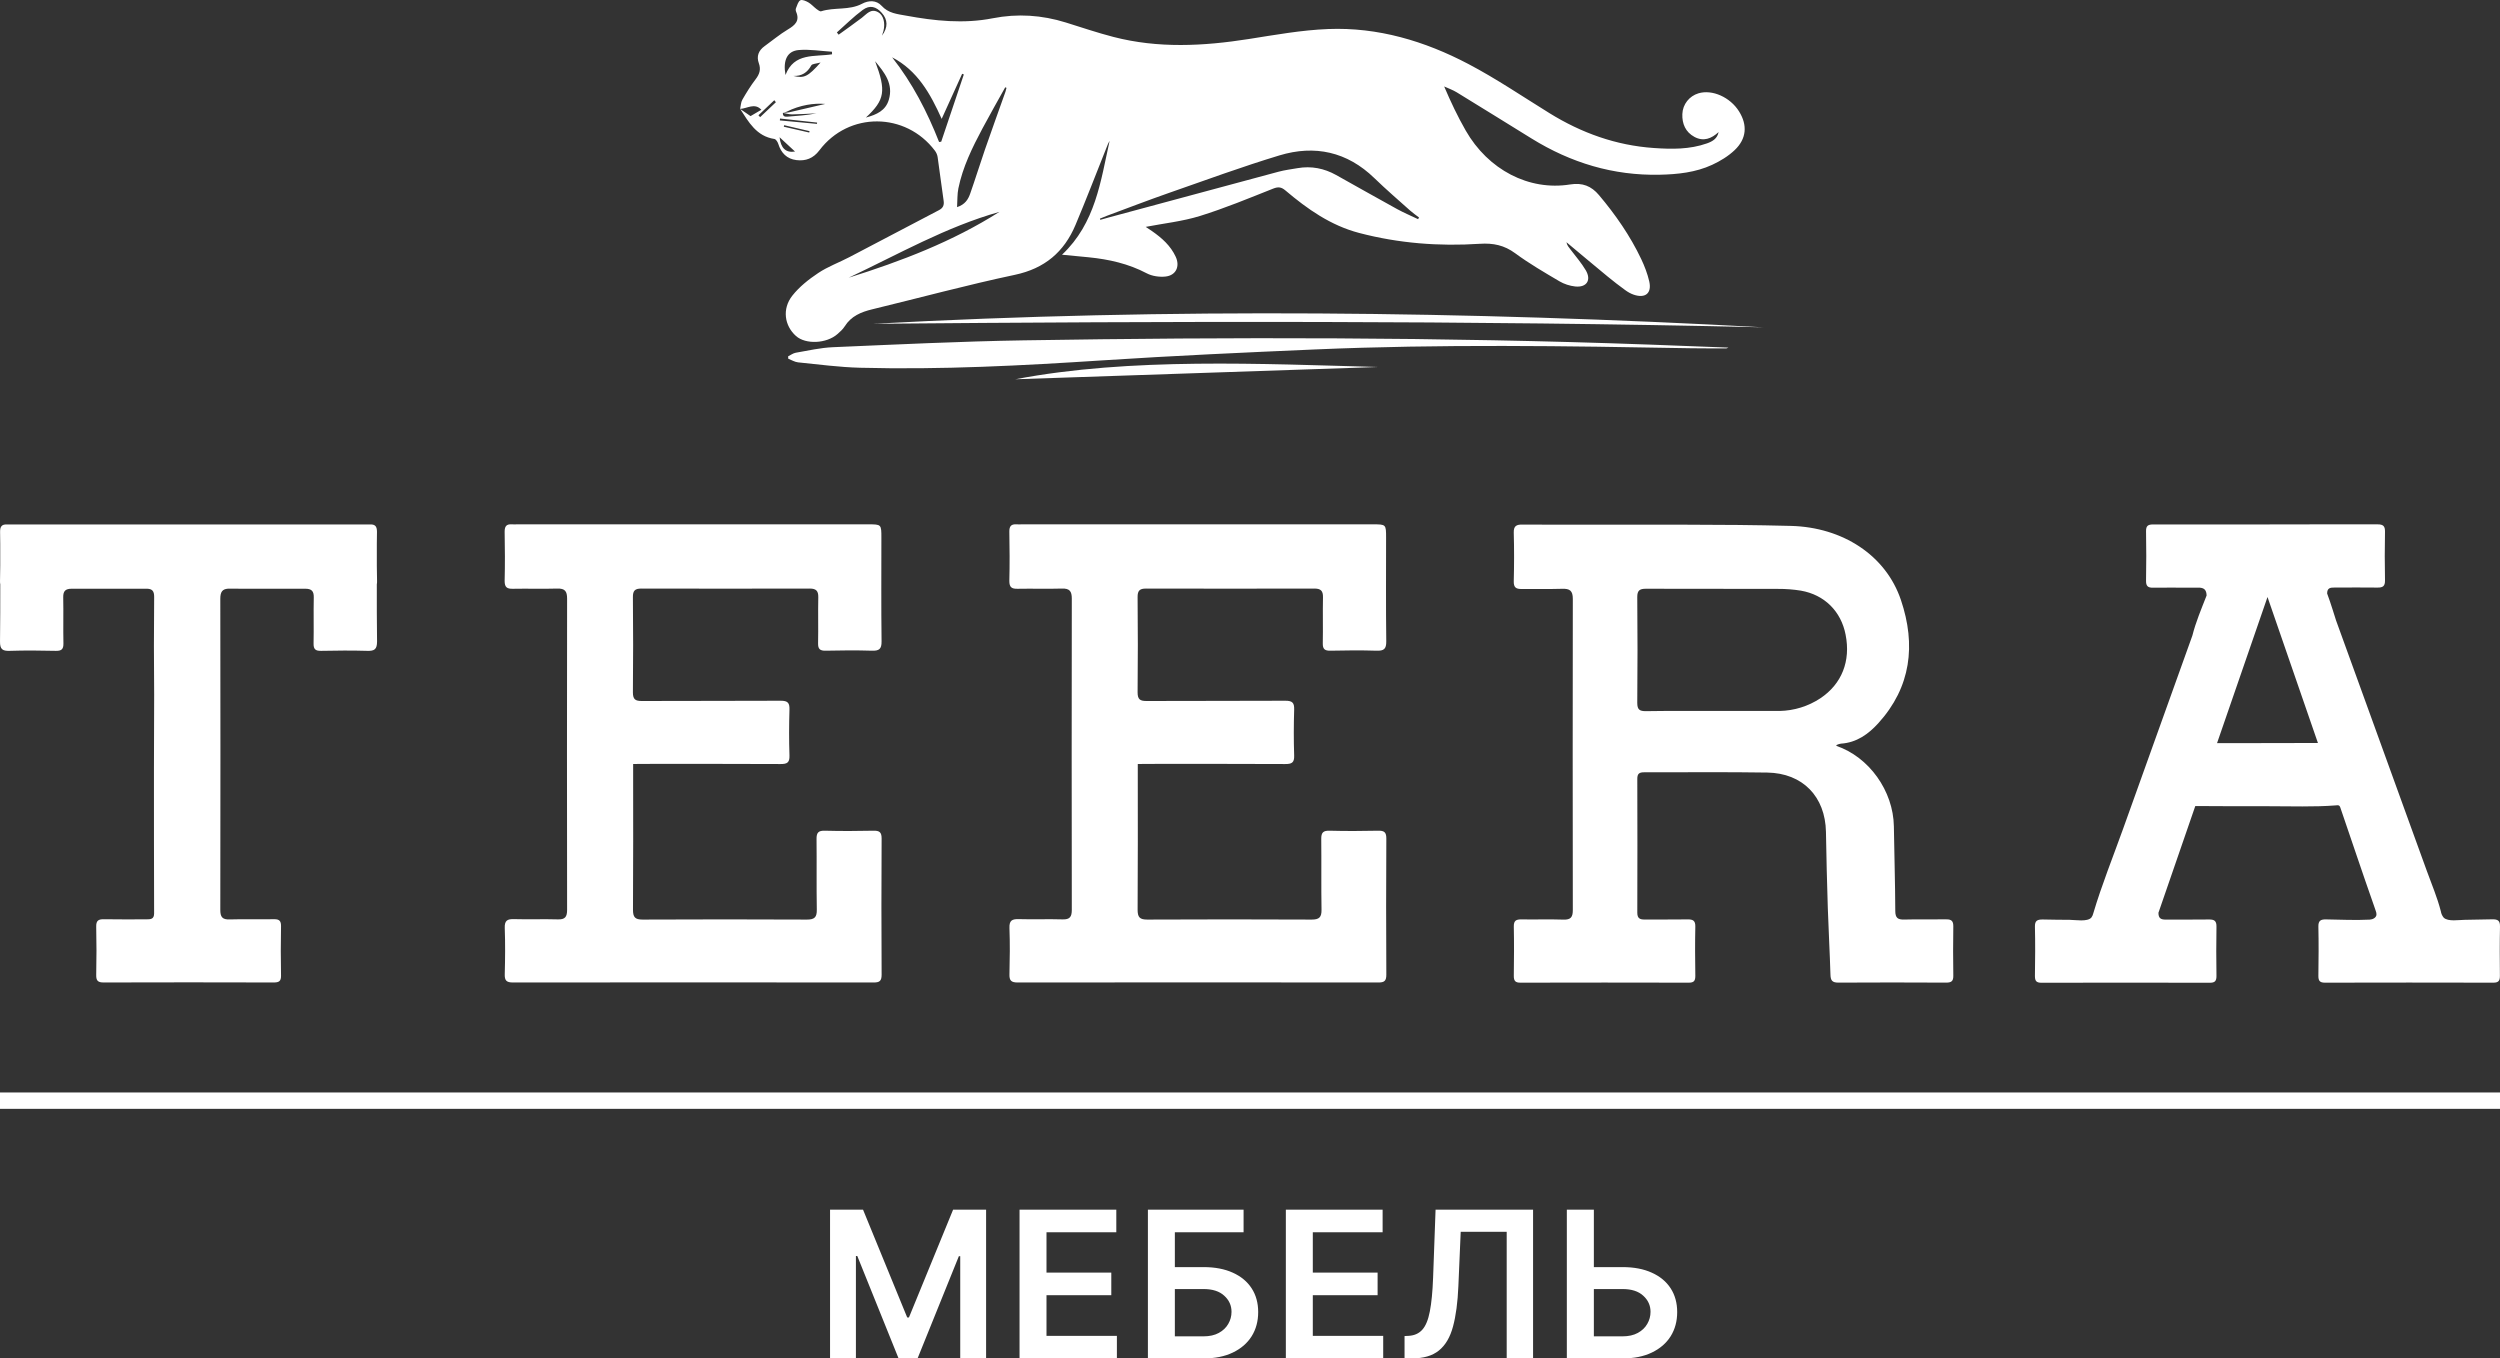 <?xml version="1.0" encoding="UTF-8"?> <svg xmlns="http://www.w3.org/2000/svg" width="611" height="332" viewBox="0 0 611 332" fill="none"><rect x="0" y="0" width="611" height="332" fill="#333333" stroke="none"/><path d="M448.761 182.275C456.796 184.991 462.73 193.299 462.862 201.96C462.967 208.846 463.176 215.732 463.208 222.617C463.208 224.333 463.81 224.787 465.421 224.738C468.832 224.646 472.251 224.738 475.657 224.69C476.971 224.666 477.409 225.136 477.389 226.434C477.329 230.451 477.321 234.468 477.389 238.486C477.413 239.86 476.851 240.157 475.597 240.153C466.835 240.113 458.07 240.093 449.304 240.153C447.749 240.153 447.404 239.598 447.363 238.18C447.207 232.773 446.893 227.366 446.717 221.954C446.518 215.741 446.367 209.525 446.263 203.306C446.102 194.709 440.602 188.96 431.925 188.815C421.882 188.643 411.838 188.779 401.815 188.747C400.634 188.747 400.152 189.089 400.156 190.354C400.191 201.257 400.191 212.159 400.156 223.059C400.156 224.453 400.783 224.746 401.984 224.734C405.463 224.698 408.946 224.766 412.429 224.702C413.734 224.682 414.369 224.971 414.337 226.466C414.249 230.483 414.277 234.5 414.337 238.518C414.337 239.703 414 240.169 412.73 240.165C399.015 240.13 385.298 240.13 371.581 240.165C370.327 240.165 369.974 239.711 369.974 238.518C370.026 234.5 370.058 230.483 369.974 226.466C369.942 224.963 370.576 224.678 371.878 224.702C375.289 224.758 378.707 224.638 382.114 224.754C383.914 224.815 384.4 224.128 384.396 222.416C384.356 197.067 384.356 171.718 384.396 146.368C384.396 144.36 383.653 143.842 381.805 143.902C378.531 144.006 375.248 143.902 371.97 143.95C370.556 143.982 369.925 143.629 369.962 142.05C370.062 138.109 370.074 134.156 369.962 130.215C369.909 128.527 370.629 128.178 372.091 128.206C376.707 128.258 381.331 128.206 385.943 128.226C403.217 128.29 420.471 128.082 437.726 128.532C450.28 128.857 460.898 135.662 464.598 146.674C468.27 157.589 467.088 167.925 459.042 176.772C456.631 179.419 453.747 181.5 449.939 181.745C449.606 181.79 449.283 181.885 448.978 182.026C448.898 182.026 448.846 182.175 448.761 182.275ZM418.877 173.759H434.319C434.516 173.759 434.721 173.759 434.918 173.759C438.476 173.695 441.942 172.618 444.909 170.653C450.131 167.162 452.345 161.574 451.067 155.126C449.967 149.406 445.893 145.352 440.124 144.352C438.277 144.055 436.407 143.913 434.536 143.926C423.774 143.89 413.011 143.926 402.249 143.89C400.762 143.89 400.132 144.291 400.148 145.935C400.228 154.556 400.228 163.177 400.148 171.798C400.148 173.453 400.734 173.807 402.241 173.807C407.785 173.718 413.337 173.763 418.889 173.759H418.877Z" fill="white"></path><path d="M154.741 186.723V189.024C154.741 200.128 154.782 211.232 154.701 222.336C154.701 224.176 155.211 224.746 157.063 224.746C170.455 224.68 183.839 224.68 197.217 224.746C199.061 224.746 199.655 224.184 199.627 222.336C199.531 216.587 199.627 210.83 199.563 205.062C199.539 203.479 200.025 202.981 201.616 203.025C205.561 203.129 209.514 203.113 213.459 203.025C214.897 202.997 215.467 203.342 215.467 204.909C215.403 216.013 215.403 227.118 215.467 238.225C215.467 239.763 214.961 240.125 213.503 240.121C184.123 240.086 154.745 240.086 125.371 240.121C123.764 240.121 123.31 239.631 123.362 238.068C123.459 234.324 123.499 230.572 123.362 226.819C123.29 224.947 124.005 224.582 125.676 224.634C129.219 224.742 132.775 224.586 136.318 224.698C138.114 224.759 138.6 224.08 138.6 222.364C138.56 197.01 138.56 171.656 138.6 146.304C138.6 144.505 138.078 143.789 136.189 143.846C132.574 143.954 128.958 143.826 125.343 143.898C123.908 143.926 123.334 143.54 123.334 141.986C123.434 137.968 123.41 133.951 123.334 129.934C123.334 128.632 123.772 128.062 125.065 128.15C125.531 128.178 126.002 128.15 126.472 128.15H212.197C215.411 128.15 215.411 128.15 215.411 131.44C215.411 139.877 215.347 148.313 215.455 156.725C215.483 158.649 214.853 159.091 213.045 159.031C209.305 158.911 205.553 158.943 201.796 159.031C200.41 159.059 199.908 158.629 199.94 157.215C200.017 153.471 199.908 149.723 199.989 145.967C200.021 144.396 199.442 143.842 197.892 143.846C184.171 143.878 170.452 143.878 156.734 143.846C155.191 143.846 154.665 144.348 154.681 145.943C154.759 153.71 154.759 161.468 154.681 169.219C154.681 170.955 155.292 171.332 156.887 171.324C168.195 171.272 179.508 171.324 190.817 171.26C192.496 171.26 192.998 171.754 192.946 173.413C192.834 177.157 192.818 180.909 192.946 184.662C193.01 186.433 192.315 186.739 190.737 186.731C179.629 186.67 168.521 186.698 157.393 186.698L154.741 186.723Z" fill="white"></path><path d="M74.588 143.886C76.135 143.886 76.717 144.436 76.685 146.007C76.605 149.751 76.713 153.499 76.637 157.256C76.605 158.674 77.107 159.1 78.493 159.067C82.241 158.991 85.989 158.955 89.741 159.067C91.529 159.128 92.152 158.686 92.152 156.761C92.092 152.117 92.084 147.473 92.092 142.833C92.143 142.561 92.163 142.283 92.152 142.006C92.12 140.756 92.108 139.507 92.096 138.258C92.096 136.479 92.096 134.7 92.096 132.919C92.096 131.934 92.12 130.95 92.132 129.966C92.132 128.668 91.694 128.098 90.4 128.182C90.3 128.182 90.195 128.182 90.095 128.182C89.786 128.182 89.432 128.182 89.026 128.182H3.16C3.16 128.182 2.357 128.182 2.063 128.182C1.959 128.182 1.859 128.182 1.754 128.182C0.461 128.098 0.003 128.668 0.023 129.966C0.039 130.949 0.051 131.933 0.059 132.919C0.059 134.697 0.059 136.477 0.059 138.258C0.059 139.507 0.035 140.756 0.003 142.006C-0.008 142.283 0.014 142.561 0.067 142.833C0.067 147.473 0.067 152.117 0.003 156.761C-0.022 158.686 0.605 159.128 2.393 159.067C6.137 158.943 9.889 158.979 13.641 159.067C15.031 159.1 15.53 158.666 15.501 157.256C15.425 153.511 15.53 149.763 15.453 146.007C15.417 144.436 16 143.882 17.55 143.886H34.423H36.03C37.191 143.954 37.693 144.436 37.677 145.915C37.593 153.873 37.605 161.835 37.677 169.794L37.625 188.113C37.625 199.815 37.625 211.522 37.665 223.228C37.665 224.618 36.862 224.69 35.849 224.686C32.37 224.686 28.887 224.731 25.404 224.662C24.066 224.638 23.484 224.988 23.516 226.454C23.602 230.394 23.602 234.339 23.516 238.289C23.488 239.691 23.938 240.125 25.348 240.117C39.2 240.074 53.051 240.074 66.903 240.117C68.152 240.117 68.707 239.828 68.683 238.45C68.605 234.432 68.605 230.415 68.683 226.398C68.707 225.088 68.281 224.63 66.963 224.654C63.348 224.722 59.732 224.598 56.117 224.71C54.317 224.767 53.839 224.088 53.843 222.372C53.883 197.023 53.883 171.672 53.843 146.32C53.843 144.625 54.377 143.998 55.655 143.878H57.832L74.588 143.886Z" fill="white"></path><path d="M278.074 186.723V189.024C278.074 200.128 278.114 211.232 278.033 222.336C278.033 224.176 278.544 224.746 280.396 224.746C293.787 224.68 307.178 224.68 320.569 224.746C322.413 224.746 323.007 224.184 322.979 222.336C322.883 216.587 322.979 210.83 322.915 205.062C322.891 203.479 323.377 202.981 324.968 203.025C328.913 203.129 332.866 203.113 336.811 203.025C338.249 202.997 338.82 203.342 338.82 204.909C338.755 216.013 338.755 227.118 338.82 238.225C338.82 239.763 338.309 240.125 336.851 240.121C307.471 240.086 278.094 240.086 248.719 240.121C247.112 240.121 246.658 239.631 246.71 238.068C246.807 234.324 246.847 230.572 246.71 226.819C246.638 224.947 247.353 224.582 249.028 224.634C252.572 224.742 256.123 224.586 259.666 224.698C261.462 224.759 261.952 224.08 261.948 222.364C261.908 197.01 261.908 171.656 261.948 146.304C261.948 144.505 261.426 143.789 259.538 143.846C255.922 143.954 252.307 143.826 248.691 143.898C247.261 143.926 246.682 143.54 246.682 141.986C246.783 137.968 246.759 133.951 246.682 129.934C246.662 128.632 247.12 128.062 248.414 128.15C248.88 128.178 249.354 128.15 249.82 128.15H335.545C338.759 128.15 338.759 128.15 338.759 131.44C338.759 139.877 338.695 148.313 338.803 156.725C338.832 158.649 338.201 159.091 336.393 159.031C332.653 158.911 328.901 158.943 325.145 159.031C323.759 159.059 323.26 158.629 323.289 157.215C323.365 153.471 323.256 149.723 323.337 145.967C323.369 144.396 322.79 143.842 321.24 143.846C307.519 143.878 293.801 143.878 280.086 143.846C278.54 143.846 278.013 144.348 278.029 145.943C278.107 153.71 278.107 161.468 278.029 169.219C278.029 170.955 278.64 171.332 280.235 171.324C291.548 171.272 302.856 171.324 314.165 171.26C315.845 171.26 316.347 171.754 316.294 173.413C316.182 177.157 316.17 180.909 316.294 184.662C316.359 186.433 315.664 186.739 314.085 186.731C302.977 186.67 291.869 186.698 280.761 186.698L278.074 186.723Z" fill="white"></path><path d="M610.999 226.446C611.036 224.943 610.397 224.662 609.095 224.682C606.858 224.722 604.624 224.787 602.386 224.807C601.061 224.807 598.293 225.309 597.24 224.272C596.874 223.833 596.634 223.303 596.545 222.738C595.681 219.347 594.328 216.194 593.142 212.919L589.161 201.944L579.411 175.028C576.583 167.234 573.758 159.44 570.935 151.643C570.79 151.241 569.593 147.252 568.753 145.051C568.753 143.661 569.557 143.592 570.569 143.597H572.775H574.446C574.654 143.603 574.862 143.596 575.069 143.576C577.045 143.576 579.026 143.576 581.006 143.605C582.344 143.633 582.926 143.283 582.894 141.817C582.81 137.872 582.818 133.923 582.894 129.978C582.918 128.58 582.468 128.146 581.058 128.15C579.022 128.15 576.985 128.15 574.944 128.15H574.751H568.034H567.825C562.865 128.166 557.901 128.174 552.933 128.174H539.507H539.427H533.602C533.485 128.174 533.389 128.174 533.288 128.174H526.274C525.021 128.174 524.47 128.459 524.494 129.841C524.571 133.859 524.563 137.876 524.494 141.893C524.47 143.199 524.896 143.657 526.21 143.633C529.191 143.58 532.172 143.633 535.152 143.633C535.996 143.633 536.844 143.633 537.687 143.633C538.84 143.741 539.25 144.332 539.294 145.541C538.037 148.755 536.639 152.049 535.815 155.343C532.706 164.007 529.598 172.674 526.491 181.343C523.944 188.443 521.4 195.541 518.858 202.635C516.404 209.485 513.676 216.226 511.603 223.208C511.522 223.577 511.366 223.926 511.145 224.232C510.205 225.365 507.172 224.811 505.878 224.807C503.665 224.807 501.459 224.762 499.242 224.722C497.936 224.722 497.301 224.983 497.337 226.486C497.43 230.503 497.402 234.521 497.337 238.538C497.337 239.743 497.675 240.185 498.944 240.185C512.662 240.15 526.38 240.15 540.098 240.185C541.355 240.185 541.705 239.719 541.705 238.538C541.652 234.521 541.628 230.503 541.705 226.486C541.741 224.987 541.106 224.698 539.796 224.722C536.317 224.783 532.838 224.722 529.351 224.754C528.146 224.754 527.516 224.469 527.524 223.079L536.53 196.995C542.556 197.047 548.546 197.043 554.556 197.043C559.883 197.043 565.564 197.248 570.778 196.842C571.12 196.818 571.509 196.714 571.75 196.955C571.852 197.071 571.928 197.208 571.971 197.356C574.699 205.287 577.342 213.253 580.13 221.159L580.167 221.259L580.641 222.645C580.77 222.947 580.826 223.274 580.805 223.602C580.701 224.325 579.881 224.718 579.154 224.758C575.651 224.939 572.035 224.758 568.524 224.702C567.215 224.678 566.58 224.967 566.612 226.466C566.7 230.483 566.672 234.5 566.612 238.518C566.612 239.699 566.95 240.165 568.219 240.165C581.934 240.13 595.651 240.13 609.368 240.165C610.626 240.165 610.975 239.711 610.975 238.518C610.935 234.472 610.907 230.459 610.999 226.446ZM541.845 181.625L554.178 145.91L566.5 181.584C558.28 181.624 550.065 181.608 541.845 181.625Z" fill="white"></path><path d="M180.881 26.606C182.982 29.841 184.868 33.299 189.261 33.965C189.637 34.023 190.064 34.693 190.207 35.157C190.901 37.381 192.305 38.84 194.632 39.127C196.903 39.407 198.765 38.724 200.258 36.742C207.399 27.262 221.337 27.337 228.498 36.838C228.826 37.272 229.075 37.836 229.154 38.369C229.67 41.915 230.094 45.478 230.62 49.024C230.784 50.135 230.504 50.828 229.482 51.361C222.171 55.174 214.887 59.038 207.576 62.85C205.055 64.166 202.329 65.156 199.982 66.721C197.655 68.269 195.352 70.09 193.641 72.266C191.102 75.494 191.717 79.618 194.546 82.126C196.91 84.223 202.004 83.998 204.676 81.644C205.315 81.084 205.984 80.496 206.428 79.785C208.003 77.261 210.443 76.256 213.179 75.594C224.791 72.782 236.332 69.646 248.016 67.172C255.32 65.628 260.069 61.586 262.857 54.965C265.439 48.833 267.824 42.619 270.287 36.438C270.557 35.759 270.796 35.068 271.189 34.436C268.999 44.282 267.766 54.514 259.556 62.253C261.948 62.481 263.998 62.676 266.044 62.878C271.005 63.373 275.784 64.439 280.263 66.8C281.578 67.493 283.345 67.746 284.838 67.589C287.396 67.319 288.435 65.136 287.355 62.775C286.108 60.049 283.932 58.132 281.52 56.458C280.977 56.083 280.424 55.724 280.014 55.447C284.424 54.593 288.978 54.115 293.269 52.786C299.337 50.903 305.233 48.45 311.151 46.103C312.404 45.605 313.156 45.7 314.154 46.544C319.527 51.098 325.233 55.116 332.189 56.937C341.86 59.472 351.72 60.237 361.651 59.584C364.958 59.369 367.634 59.923 370.329 61.908C373.752 64.432 377.466 66.585 381.138 68.754C382.28 69.427 383.667 69.875 384.982 70.015C387.773 70.312 388.986 68.474 387.565 66.058C386.506 64.258 385.101 62.659 383.834 60.985C383.441 60.466 382.99 59.988 382.84 59.198C386.178 61.983 389.505 64.784 392.863 67.548C394.268 68.706 395.713 69.816 397.182 70.889C397.817 71.354 398.531 71.767 399.273 72.02C402.129 72.99 403.745 71.665 403.072 68.757C402.641 66.892 401.937 65.054 401.114 63.318C398.415 57.63 394.848 52.499 390.797 47.689C388.918 45.458 386.762 44.597 383.728 45.082C373.674 46.698 363.701 41.488 358.218 31.901C356.271 28.499 354.58 24.953 352.953 21.126C353.985 21.601 355.075 21.98 356.038 22.571C362.154 26.312 368.242 30.098 374.34 33.866C383.919 39.79 394.288 42.943 405.603 42.704C410.007 42.612 414.397 42.151 418.438 40.289C420.417 39.377 422.384 38.177 423.952 36.688C426.884 33.9 427.106 30.569 425.029 27.235C422.859 23.75 418.452 21.789 415.09 22.81C412.88 23.48 411.254 25.468 411.165 27.88C411.076 30.258 411.947 32.284 414.117 33.456C416.324 34.648 418.268 33.9 420.027 32.274C419.709 33.883 418.534 34.563 417.188 35.041C412.952 36.544 408.565 36.476 404.182 36.172C394.961 35.536 386.529 32.503 378.696 27.658C372.116 23.589 365.69 19.223 358.853 15.633C348.194 10.033 336.767 6.617 324.608 7.095C318.099 7.351 311.608 8.53 305.148 9.545C294.086 11.28 283.058 11.861 272.098 9.019C268.193 8.007 264.36 6.706 260.503 5.503C254.627 3.672 248.679 3.276 242.625 4.465C235.512 5.865 228.461 5.114 221.419 3.819C219.257 3.423 217.125 3.255 215.454 1.407C214.19 0.01 212.311 0.051 210.689 0.915C207.539 2.592 203.951 1.714 200.699 2.756C200.398 2.852 199.886 2.459 199.544 2.199C198.864 1.684 198.294 1.004 197.566 0.584C196.975 0.242 196.029 -0.171 195.595 0.075C195.048 0.385 194.83 1.318 194.539 2.012C194.44 2.251 194.457 2.609 194.563 2.852C195.53 5.076 194.331 6.142 192.554 7.201C190.559 8.393 188.762 9.914 186.866 11.277C185.387 12.339 184.84 13.761 185.459 15.455C186.012 16.975 185.626 18.12 184.683 19.357C183.477 20.935 182.425 22.636 181.434 24.362C181.065 25.004 181.062 25.858 180.891 26.616C182.626 26.534 184.43 25.055 186.077 26.825C185.182 27.351 184.314 27.86 183.436 28.376C182.684 27.856 181.786 27.238 180.887 26.62L180.881 26.606ZM191.331 27.58C192.076 27.713 192.821 27.962 193.562 27.956C195.557 27.932 197.549 27.795 199.541 27.703C197.184 28.171 194.816 28.321 192.455 28.516C191.721 28.577 191.297 28.383 191.335 27.576C191.652 27.484 191.991 27.436 192.281 27.289C195.54 25.643 198.991 25.168 201.693 25.4C199.333 25.95 196.155 26.705 192.971 27.426C192.438 27.546 191.875 27.529 191.331 27.573V27.58ZM268.91 53.722C268.88 53.626 268.849 53.531 268.822 53.431C269.392 53.199 269.959 52.95 270.537 52.735C275.603 50.859 280.642 48.912 285.743 47.132C294.704 44.002 303.628 40.723 312.708 37.976C321.345 35.366 329.233 37.077 335.889 43.527C338.704 46.257 341.683 48.819 344.607 51.436C345.301 52.058 346.076 52.584 346.814 53.158C346.736 53.295 346.657 53.428 346.578 53.565C344.863 52.745 343.104 52.003 341.44 51.091C336.456 48.355 331.516 45.54 326.548 42.772C323.617 41.139 320.491 40.521 317.16 41.092C315.592 41.361 314 41.56 312.469 41.97C298.63 45.673 284.797 49.417 270.964 53.151C270.277 53.336 269.597 53.534 268.914 53.729L268.91 53.722ZM245.683 21.335C245.785 21.382 245.887 21.43 245.987 21.475C245.905 21.789 245.843 22.11 245.737 22.414C244.067 27.125 242.362 31.819 240.725 36.541C239.482 40.135 238.368 43.773 237.101 47.361C236.619 48.724 235.864 49.984 233.906 50.623C234.012 48.922 233.94 47.456 234.224 46.059C235.286 40.825 237.623 36.076 240.107 31.41C241.911 28.02 243.817 24.69 245.679 21.335H245.683ZM230.032 34.631C229.858 34.655 229.687 34.679 229.513 34.703C226.599 27.293 222.984 20.279 218.034 14.01C224.224 17.232 227.384 22.892 230.145 29.052C231.884 25.222 233.517 21.625 235.15 18.031C235.286 18.089 235.423 18.144 235.56 18.202C233.718 23.678 231.874 29.155 230.032 34.631ZM207.419 67.869C219.527 62.16 231.231 55.444 244.261 51.781C232.823 59.045 220.299 63.828 207.419 67.869ZM191.974 18.328C191.321 14.714 192.401 12.469 195.209 12.23C197.884 12.001 200.62 12.476 203.33 12.643C203.337 12.852 203.347 13.06 203.354 13.269C199.134 13.952 194.085 12.78 191.974 18.332V18.328ZM213.879 14.963C216.148 17.703 218.403 20.474 217.221 24.403C216.431 27.023 214.293 28.01 211.618 28.734C216.291 24.413 216.606 22.202 213.876 14.963H213.879ZM215.553 8.711C215.762 8.062 215.851 7.823 215.912 7.58C216.408 5.606 215.912 3.696 214.614 2.978C212.824 1.991 211.826 3.44 210.63 4.352C208.772 5.766 206.855 7.105 204.963 8.479C204.819 8.294 204.676 8.11 204.532 7.925C206.626 6.077 208.608 4.078 210.849 2.432C212.588 1.157 214.122 1.585 215.526 3.166C216.975 4.799 217.081 6.654 215.553 8.715V8.711ZM193.897 18.557C195.947 18.639 197.31 17.741 198.277 15.988C198.509 15.568 199.514 15.575 200.549 15.274C197.46 18.745 196.555 19.186 193.897 18.561V18.557ZM194.307 37.043C192.028 37.388 190.829 36.199 190.529 33.541C191.752 34.676 192.94 35.776 194.307 37.043ZM190.597 29.431C190.61 29.278 190.628 29.121 190.641 28.967L199.705 29.958C199.691 30.063 199.681 30.173 199.667 30.279C196.644 29.995 193.62 29.715 190.597 29.431ZM189.237 24.491C189.367 24.655 189.497 24.816 189.627 24.98C188.342 26.196 187.061 27.412 185.776 28.629C185.64 28.475 185.503 28.325 185.366 28.171C186.658 26.944 187.946 25.718 189.237 24.491ZM191.56 30.972C191.591 30.846 191.618 30.719 191.649 30.596C193.716 31.082 195.786 31.567 197.853 32.052C197.826 32.165 197.802 32.277 197.775 32.393C195.704 31.919 193.631 31.447 191.56 30.972Z" fill="white"></path><path d="M192.647 87.671C193.45 87.978 194.232 88.48 195.056 88.562C200.088 89.068 205.124 89.744 210.173 89.877C230.05 90.397 249.882 89.351 269.714 88.057C286.919 86.936 304.151 86.15 321.376 85.405C352.045 84.08 382.724 84.548 413.4 85.115C416.246 85.166 419.091 85.139 421.937 85.142C422.033 85.142 422.132 85.071 422.426 84.954C415.866 84.705 409.502 84.449 403.14 84.22C352.158 82.372 301.158 82.351 250.158 83.181C234.627 83.434 219.103 84.196 203.583 84.855C200.535 84.985 197.505 85.689 194.482 86.208C193.833 86.321 193.241 86.782 192.623 87.083C192.63 87.278 192.64 87.472 192.647 87.667V87.671Z" fill="white"></path><path d="M431 79.997C358.494 76.048 285.965 75.204 213.421 79.136C285.944 78.501 358.47 78.296 431 79.997Z" fill="white"></path><path d="M248.152 92.692C276.453 91.736 308.628 90.649 336.834 89.693C308.567 88.945 276.296 87.315 248.152 92.692Z" fill="white"></path><path d="M202.863 295.636H210.924L221.72 321.986H222.146L232.941 295.636H241.002V332H234.681V307.018H234.344L224.294 331.893H219.571L209.521 306.964H209.184V332H202.863V295.636ZM249.176 332V295.636H272.826V301.158H255.763V311.031H271.601V316.553H255.763V326.478H272.968V332H249.176ZM280.547 332V295.636H303.931V301.158H287.134V309.681H294.147C296.929 309.681 299.314 310.137 301.303 311.048C303.303 311.948 304.836 313.22 305.902 314.866C306.967 316.511 307.5 318.446 307.5 320.672C307.5 322.909 306.967 324.88 305.902 326.585C304.836 328.277 303.303 329.603 301.303 330.562C299.314 331.521 296.929 332 294.147 332H280.547ZM287.134 326.602H294.147C295.615 326.602 296.858 326.324 297.876 325.768C298.894 325.211 299.664 324.478 300.184 323.566C300.717 322.655 300.983 321.666 300.983 320.601C300.983 319.062 300.392 317.754 299.208 316.677C298.036 315.588 296.349 315.043 294.147 315.043H287.134V326.602ZM314.261 332V295.636H337.912V301.158H320.849V311.031H336.687V316.553H320.849V326.478H338.054V332H314.261ZM343.271 332V326.531L344.301 326.478C345.698 326.395 346.804 325.892 347.621 324.969C348.45 324.045 349.059 322.56 349.45 320.512C349.852 318.464 350.119 315.718 350.249 312.273L350.853 295.636H374.681V332H368.236V301.052H356.996L356.428 314.315C356.262 318.293 355.824 321.589 355.114 324.205C354.416 326.821 353.267 328.774 351.669 330.065C350.083 331.355 347.876 332 345.047 332H343.271ZM387.32 309.681H396.553C399.334 309.681 401.72 310.137 403.708 311.048C405.709 311.948 407.242 313.22 408.307 314.866C409.372 316.511 409.905 318.446 409.905 320.672C409.905 322.909 409.372 324.88 408.307 326.585C407.242 328.277 405.709 329.603 403.708 330.562C401.72 331.521 399.334 332 396.553 332H382.934V295.636H389.539V326.602H396.553C398.02 326.602 399.263 326.324 400.281 325.768C401.299 325.211 402.069 324.478 402.59 323.566C403.122 322.655 403.389 321.666 403.389 320.601C403.389 319.062 402.797 317.754 401.613 316.677C400.441 315.588 398.754 315.043 396.553 315.043H387.32V309.681Z" fill="white"></path><path d="M0 269H611" stroke="white" stroke-width="4"></path></svg> 